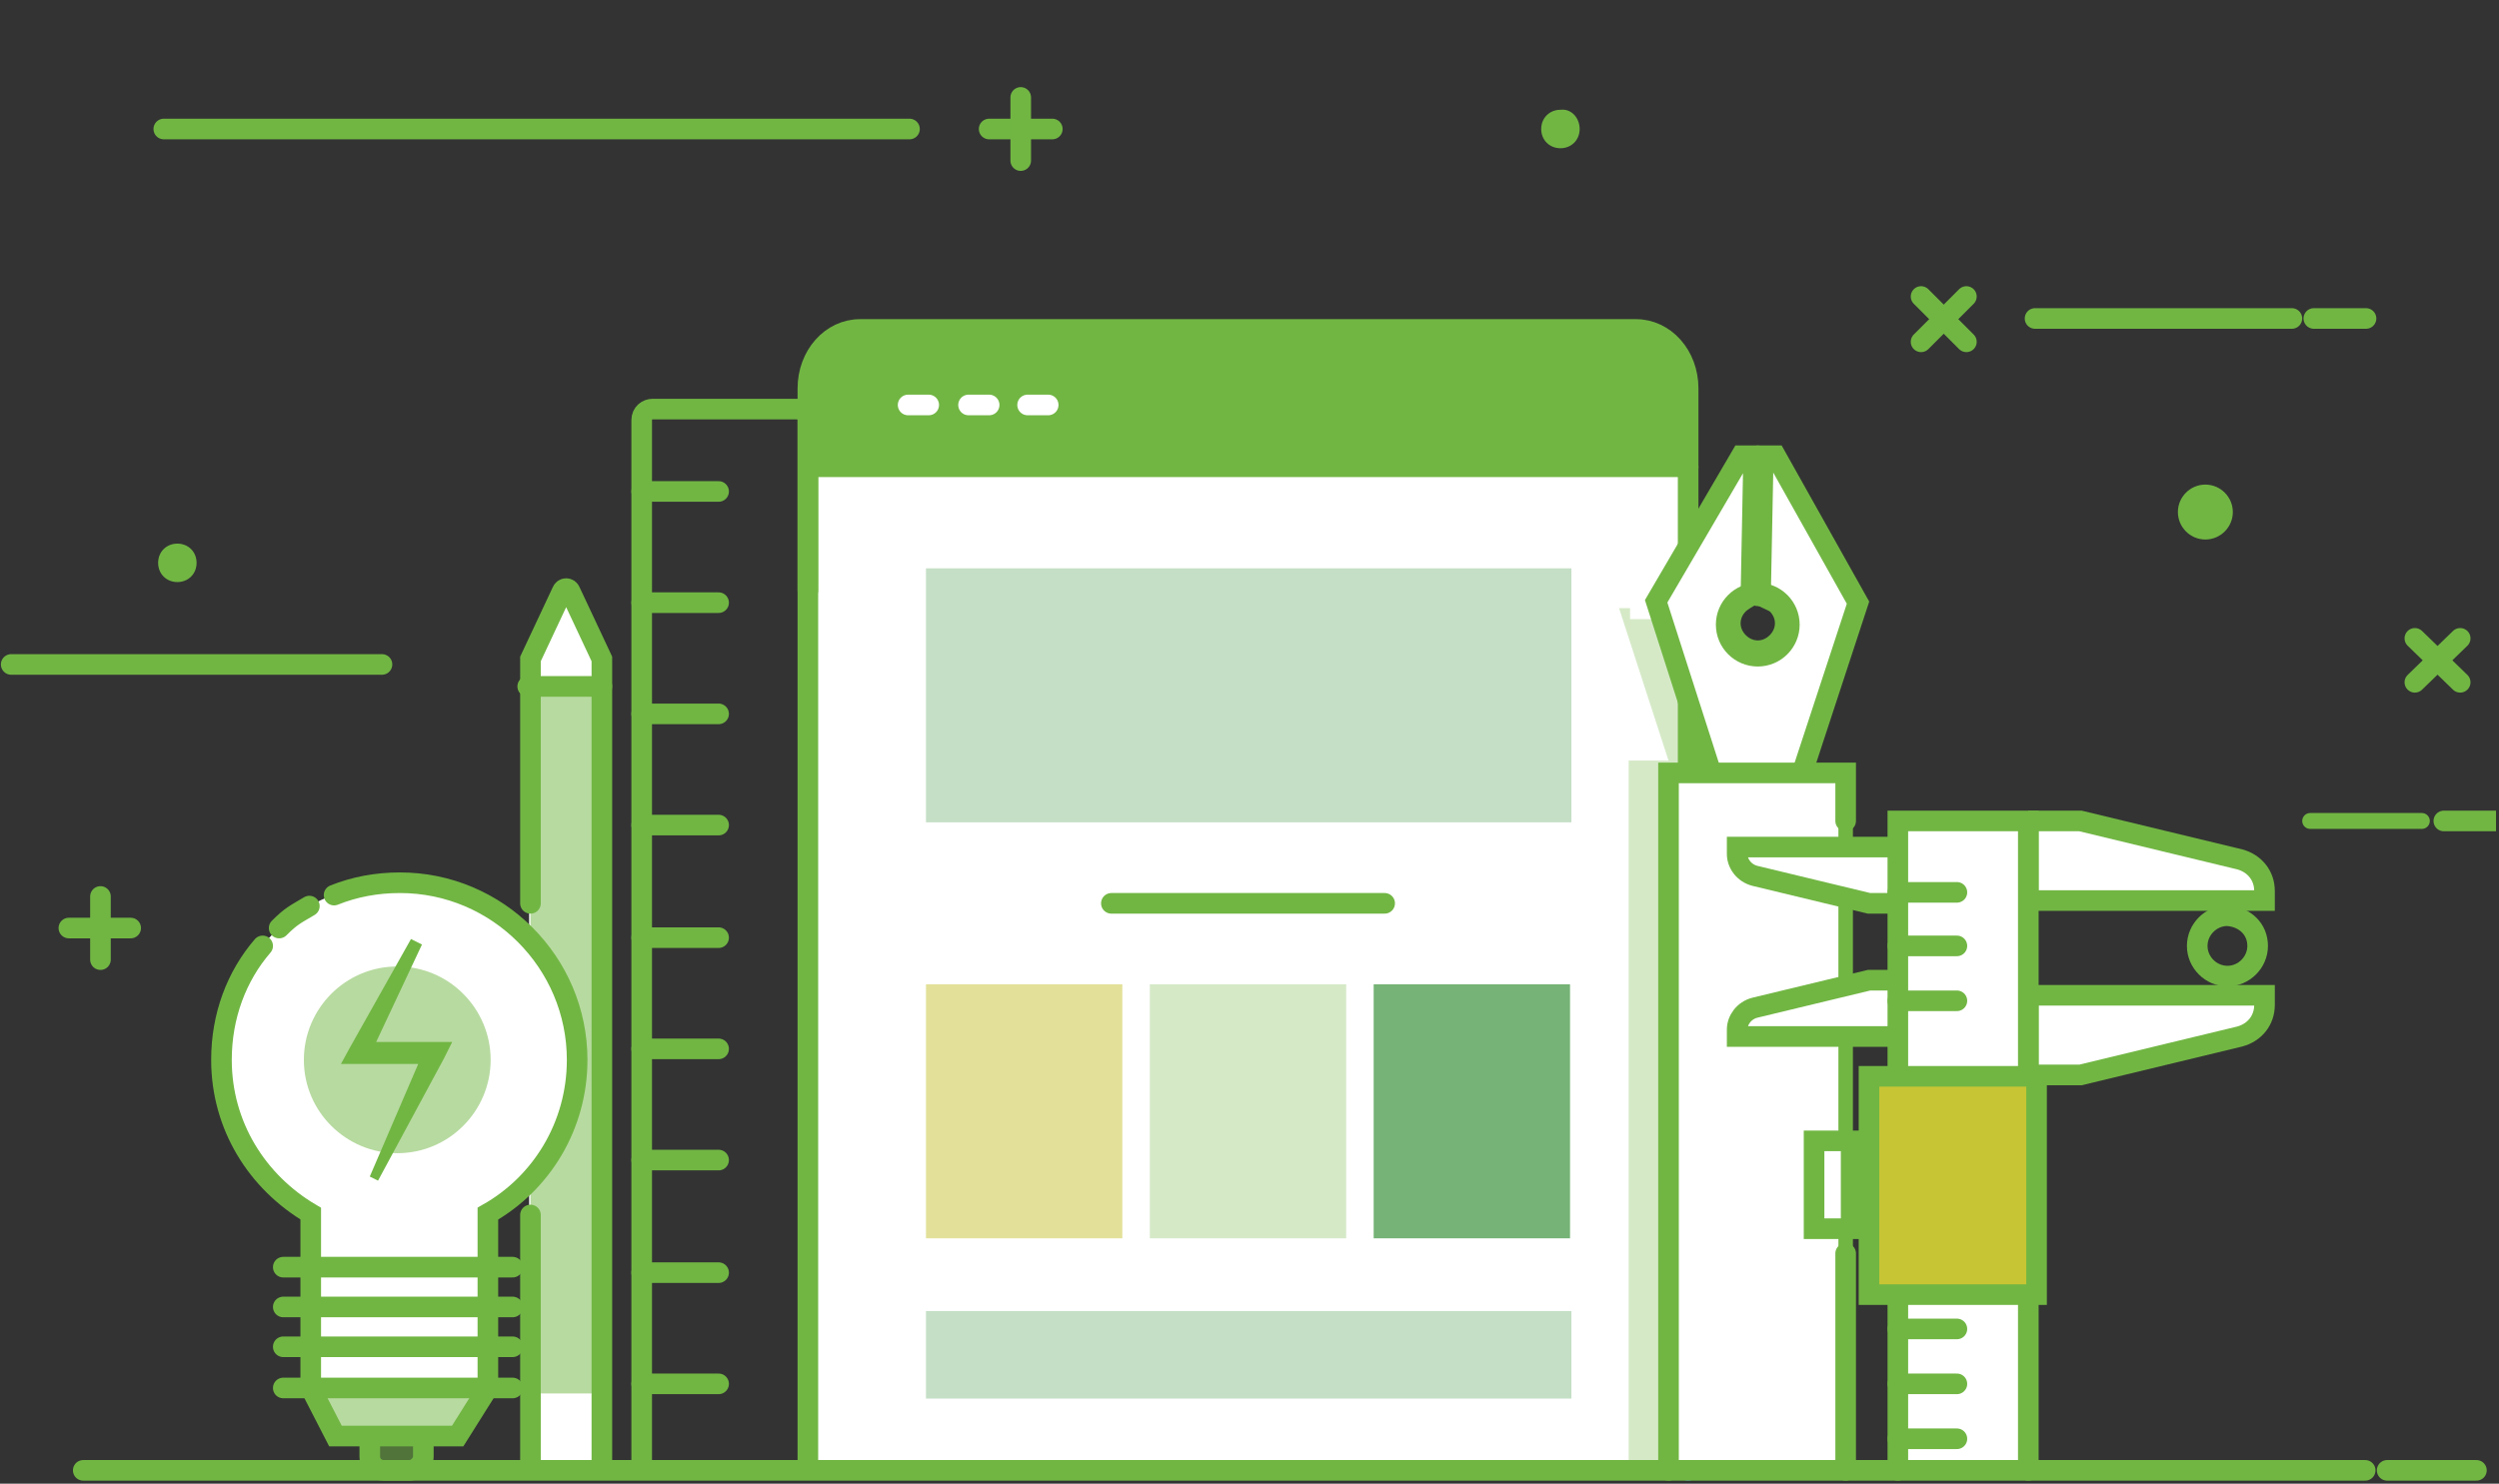 <?xml version="1.0" encoding="UTF-8" standalone="no"?><!DOCTYPE svg PUBLIC "-//W3C//DTD SVG 1.1//EN" "http://www.w3.org/Graphics/SVG/1.1/DTD/svg11.dtd"><svg width="100%" height="100%" viewBox="0 0 719 427" version="1.1" xmlns="http://www.w3.org/2000/svg" xmlns:xlink="http://www.w3.org/1999/xlink" xml:space="preserve" xmlns:serif="http://www.serif.com/" style="fill-rule:evenodd;clip-rule:evenodd;stroke-linecap:round;stroke-miterlimit:10;"><rect x="0" y="0" width="719" height="427" fill="#333333" stroke="none"/><rect id="Mesa-de-trabajo1" serif:id="Mesa de trabajo1" x="0" y="0" width="718.142" height="426.266" style="fill:none;"/><clipPath id="_clip1"><rect x="0" y="0" width="718.142" height="426.266"/></clipPath><g clip-path="url(#_clip1)"><path id="power-tools_186_" d="M284.591,37.127l18.176,0" style="fill:none;stroke:#71b643;stroke-width:5.93px;"/><path id="power-tools_185_" d="M293.679,46.215l0,-18.176" style="fill:none;stroke:#71b643;stroke-width:5.93px;"/><path id="power-tools_201_" d="M47.126,37.127l214.549,0" style="fill:none;stroke:#71b643;stroke-width:5.93px;stroke-linecap:butt;"/><path id="power-tools_141_" d="M454.492,37.127c0,3.161 -2.371,5.532 -5.532,5.532c-3.161,0 -5.532,-2.371 -5.532,-5.532c0,-3.161 2.371,-5.532 5.532,-5.532c3.161,-0.395 5.532,2.371 5.532,5.532Z" style="fill:#71b643;fill-rule:nonzero;"/><g id="power-tools_374_"><path id="power-tools_463_" d="M485.706,423.156l0,-311.352c0,-9.483 -6.717,-16.99 -15.014,-16.99l-223.242,0c-8.297,0 -15.014,7.507 -15.014,16.99l0,311.352l253.27,0Z" style="fill:#fff;fill-rule:nonzero;"/><path id="power-tools_460_" d="M232.436,133.931l0,-26.473c0,-7.112 5.532,-12.644 12.644,-12.644l227.982,0c7.112,0 12.644,5.532 12.644,12.644l0,26.473l-253.27,0Z" style="fill:#71b643;fill-rule:nonzero;"/><path id="power-tools_429_" d="M233.621,134.326l252.085,0" style="fill:none;stroke:#71b643;stroke-width:5.93px;stroke-linecap:butt;"/><path id="power-tools_428_" d="M261.279,116.545l5.927,0" style="fill:none;stroke:#fff;stroke-width:5.93px;stroke-linecap:butt;"/><path id="power-tools_427_" d="M278.665,116.545l5.926,0" style="fill:none;stroke:#fff;stroke-width:5.93px;stroke-linecap:butt;"/><path id="power-tools_414_" d="M295.655,116.545l5.926,0" style="fill:none;stroke:#fff;stroke-width:5.93px;stroke-linecap:butt;"/><rect id="power-tools_413_" x="266.416" y="163.564" width="185.705" height="73.097" style="fill:#3b933c;fill-opacity:0.3;"/><rect id="power-tools_413_1" serif:id="power-tools_413_" x="266.416" y="377.31" width="185.705" height="25.194" style="fill:#3b933c;fill-opacity:0.3;"/><rect id="power-tools_412_" x="266.416" y="283.285" width="56.502" height="73.097" style="fill:#c8c534;fill-opacity:0.5;"/><rect id="power-tools_411_" x="330.82" y="283.285" width="56.502" height="73.097" style="fill:#71b643;fill-opacity:0.3;"/><rect id="power-tools_410_" x="395.224" y="283.285" width="56.502" height="73.097" style="fill:#3b933c;fill-opacity:0.7;"/><path id="power-tools_409_" d="M319.757,259.973l78.628,0" style="fill:none;stroke:#71b643;stroke-width:5.93px;stroke-linecap:butt;"/><path id="power-tools_158_" d="M485.706,231.525l0,-119.721c0,-9.483 -6.717,-16.99 -15.014,-16.99l-223.242,0c-8.297,0 -15.014,7.507 -15.014,16.99l0,310.086" style="fill:none;stroke:#71b643;stroke-width:5.93px;stroke-linecap:butt;"/><path id="power-tools_156_" d="M485.706,423.156l0,-109.447" style="fill:none;stroke:#377dff;stroke-width:5.93px;stroke-linecap:butt;"/></g><path id="power-tools_243_" d="M552.72,98.37l13.039,-13.039" style="fill:none;stroke:#71b643;stroke-width:5.93px;"/><path id="power-tools_213_" d="M565.759,98.37l-13.039,-13.039" style="fill:none;stroke:#71b643;stroke-width:5.93px;"/><path id="power-tools_136_" d="M3.22,191.223l106.682,0" style="fill:none;stroke:#71b643;stroke-width:5.93px;stroke-linecap:butt;"/><path id="power-tools_135_" d="M585.515,91.653l73.887,0" style="fill:none;stroke:#71b643;stroke-width:5.93px;stroke-linecap:butt;"/><path id="power-tools_143_" d="M642.419,147.365c0,4.346 -3.556,7.902 -7.902,7.902c-4.346,0 -7.902,-3.556 -7.902,-7.902c0,-4.347 3.556,-7.903 7.902,-7.903c4.346,0 7.902,3.556 7.902,7.903Z" style="fill:#71b643;fill-rule:nonzero;"/><g id="power-tools_106_"><path id="power-tools_114_" d="M170.798,423.156l-16.2,0c-1.186,0 -2.371,-0.79 -2.371,-2.37l0,-230.354c0,-0.395 0,-0.79 0.395,-0.79l7.903,-17.385c0.79,-1.581 3.16,-1.581 3.951,0l7.902,17.385c0,0.395 0.395,0.79 0.395,0.79l0,230.354c0.395,1.185 -0.79,2.37 -1.975,2.37Z" style="fill:#fff;fill-rule:nonzero;"/><rect id="power-tools_112_" x="152.622" y="197.544" width="20.546" height="203.485" style="fill:#71b643;fill-opacity:0.5;"/><path id="power-tools_151_" d="M152.622,259.973l0,-70.331l9.088,-19.361c0.395,-1.185 1.975,-1.185 2.371,0l9.087,19.361l0,233.119" style="fill:none;stroke:#71b643;stroke-width:5.93px;stroke-linecap:butt;"/><path id="power-tools_109_" d="M152.622,422.366l0,-72.701" style="fill:none;stroke:#71b643;stroke-width:5.93px;stroke-linecap:butt;"/><path id="power-tools_107_" d="M151.832,197.544l21.336,0" style="fill:none;stroke:#71b643;stroke-width:5.93px;stroke-linecap:butt;"/></g><g id="power-tools_567_"><path id="power-tools_148_" d="M184.627,422.366l0,-301.474c0,-1.976 1.58,-3.161 3.161,-3.161l41.487,0c1.976,0 3.161,1.58 3.161,3.161l0,48.994" style="fill:none;stroke:#71b643;stroke-width:5.93px;stroke-linecap:butt;"/><path id="power-tools_575_" d="M184.627,398.264l22.126,0" style="fill:none;stroke:#71b643;stroke-width:5.93px;stroke-linecap:butt;"/><path id="power-tools_574_" d="M184.627,366.26l22.126,0" style="fill:none;stroke:#71b643;stroke-width:5.93px;stroke-linecap:butt;"/><path id="power-tools_573_" d="M184.627,333.86l22.126,0" style="fill:none;stroke:#71b643;stroke-width:5.93px;stroke-linecap:butt;"/><path id="power-tools_572_" d="M184.627,301.855l22.126,0" style="fill:none;stroke:#71b643;stroke-width:5.93px;stroke-linecap:butt;"/><path id="power-tools_571_" d="M184.627,269.851l22.126,0" style="fill:none;stroke:#71b643;stroke-width:5.93px;stroke-linecap:butt;"/><path id="power-tools_570_" d="M184.627,237.451l22.126,0" style="fill:none;stroke:#71b643;stroke-width:5.93px;stroke-linecap:butt;"/><path id="power-tools_569_" d="M184.627,205.447l22.126,0" style="fill:none;stroke:#71b643;stroke-width:5.93px;stroke-linecap:butt;"/><path id="power-tools_568_" d="M184.627,173.442l22.126,0" style="fill:none;stroke:#71b643;stroke-width:5.93px;stroke-linecap:butt;"/><path id="power-tools_104_" d="M184.627,141.438l22.126,0" style="fill:none;stroke:#71b643;stroke-width:5.93px;stroke-linecap:butt;"/></g><path id="power-tools_166_" d="M503.761,393.523l-17.385,0l0,-210.993c0,-2.371 -1.976,-4.346 -4.347,-4.346l-13.038,0l0,-3.161l-3.161,0l14.224,43.858l-11.459,0l0,203.88l23.312,0c4.742,-3.161 8.298,-8.297 9.483,-14.224l2.371,-15.014Z" style="fill:#71b643;fill-opacity:0.3;fill-rule:nonzero;"/><g id="power-tools_64_"><path id="power-tools_101_" d="M505.341,226.388l11.854,0l17.385,-52.946l-23.707,-42.277l-3.556,0l-0.79,40.302c0.79,0.395 3.951,1.58 4.741,2.37c3.161,3.161 3.161,7.903 0,11.064c-3.161,3.161 -7.902,3.161 -11.063,0c-3.161,-3.161 -3.161,-7.903 0,-11.064c0.79,-0.79 2.766,-1.975 3.556,-2.37l0.79,-40.302l-3.556,0l-24.497,41.882l16.99,52.946l11.853,0.395Z" style="fill:#fff;fill-rule:nonzero;stroke:#71b643;stroke-width:4.17px;stroke-linecap:butt;stroke-linejoin:round;stroke-miterlimit:1.414;"/><path id="power-tools_102_" d="M505.341,226.388l11.854,0l17.385,-52.946l-23.707,-42.277l-3.556,0l-0.79,40.302c0.79,0.395 3.951,1.58 4.741,2.37c3.161,3.161 3.161,7.903 0,11.064c-3.161,3.161 -7.902,3.161 -11.063,0c-3.161,-3.161 -3.161,-7.903 0,-11.064c0.79,-0.79 2.766,-1.975 3.556,-2.37l0.79,-40.302l-3.556,0l-24.497,41.882l16.99,52.946l11.853,0.395Z" style="fill:none;stroke:#71b643;stroke-width:5.93px;stroke-linecap:butt;"/><rect id="power-tools_98_" x="480.054" y="222.437" width="50.97" height="200.72" style="fill:#fff;stroke:#71b643;stroke-width:4.17px;stroke-linecap:butt;stroke-linejoin:round;stroke-miterlimit:1.414;"/><path id="power-tools_96_" d="M505.736,131.165l0,40.302" style="fill:none;stroke:#71b643;stroke-width:5.93px;stroke-linecap:butt;"/><circle id="power-tools_95_" cx="505.736" cy="179.764" r="9.088" style="fill:none;stroke:#71b643;stroke-width:5.93px;stroke-linecap:butt;"/><path id="power-tools_164_" d="M531.024,360.728l0,62.428" style="fill:none;stroke:#71b643;stroke-width:5.93px;stroke-linecap:butt;"/><path id="power-tools_163_" d="M480.054,423.156l0,-200.719l50.97,0l0,13.829" style="fill:none;stroke:#71b643;stroke-width:5.93px;stroke-linecap:butt;"/></g><g id="power-tools_859_"><path id="power-tools_868_" d="M583.575,236.266l15.014,0l45.834,11.063c4.346,1.186 7.112,4.742 7.112,9.088l0,2.766l-67.96,0l0,-22.917Z" style="fill:#fff;fill-rule:nonzero;"/><path id="power-tools_866_" d="M583.575,309.363l15.014,0l45.834,-11.064c4.346,-1.185 7.112,-4.741 7.112,-9.087l0,-2.766l-67.96,0l0,22.917Z" style="fill:#fff;fill-rule:nonzero;"/><path id="power-tools_840_" d="M583.575,236.266l15.014,0l45.834,11.063c4.346,1.186 7.112,4.742 7.112,9.088l0,2.766l-67.96,0l0,-22.917Z" style="fill:none;stroke:#71b643;stroke-width:5.93px;stroke-linecap:butt;"/><path id="power-tools_837_" d="M583.575,309.363l15.014,0l45.834,-11.064c4.346,-1.185 7.112,-4.741 7.112,-9.087l0,-2.766l-67.96,0l0,22.917Z" style="fill:none;stroke:#71b643;stroke-width:5.93px;stroke-linecap:butt;"/><path id="power-tools_864_" d="M548.409,282.1l-10.668,0l-32.795,7.902c-3.161,0.79 -5.136,3.556 -5.136,6.322l0,1.975l48.599,0l0,-16.199Z" style="fill:#fff;fill-rule:nonzero;"/><path id="power-tools_862_" d="M548.409,259.973l-10.668,0l-32.795,-7.902c-3.161,-0.791 -5.136,-3.556 -5.136,-6.322l0,-1.976l48.599,0l0,16.2Z" style="fill:#fff;fill-rule:nonzero;"/><path id="power-tools_846_" d="M548.409,282.1l-10.668,0l-32.795,7.902c-3.161,0.79 -5.136,3.556 -5.136,6.322l0,1.975l48.599,0l0,-16.199Z" style="fill:none;stroke:#71b643;stroke-width:5.93px;stroke-linecap:butt;"/><path id="power-tools_844_" d="M548.409,259.973l-10.668,0l-32.795,-7.902c-3.161,-0.791 -5.136,-3.556 -5.136,-6.322l0,-1.976l48.599,0l0,16.2Z" style="fill:none;stroke:#71b643;stroke-width:5.93px;stroke-linecap:butt;"/><rect id="power-tools_860_" x="546.038" y="236.266" width="37.536" height="186.89" style="fill:#fff;"/><path id="power-tools_838_" d="M546.038,423.156l0,-186.89l37.537,0l0,186.89" style="fill:none;stroke:#71b643;stroke-width:5.93px;stroke-linecap:butt;"/><path id="power-tools_858_" d="M546.038,256.812l16.99,0" style="fill:none;stroke:#71b643;stroke-width:5.93px;stroke-linecap:butt;"/><path id="power-tools_857_" d="M546.038,272.222l16.99,0" style="fill:none;stroke:#71b643;stroke-width:5.93px;stroke-linecap:butt;"/><path id="power-tools_856_" d="M546.038,288.026l16.99,0" style="fill:none;stroke:#71b643;stroke-width:5.93px;stroke-linecap:butt;"/><path id="power-tools_854_" d="M546.038,382.459l16.99,0" style="fill:none;stroke:#71b643;stroke-width:5.93px;stroke-linecap:butt;"/><path id="power-tools_851_" d="M546.038,398.264l16.99,0" style="fill:none;stroke:#71b643;stroke-width:5.93px;stroke-linecap:butt;"/><path id="power-tools_849_" d="M546.038,414.069l16.99,0" style="fill:none;stroke:#71b643;stroke-width:5.93px;stroke-linecap:butt;"/><rect id="power-tools_848_" x="537.741" y="309.758" width="48.204" height="62.824" style="fill:#c8c534;"/><rect id="power-tools_845_" x="537.741" y="309.758" width="48.204" height="62.824" style="fill:none;stroke:#71b643;stroke-width:5.93px;stroke-linecap:butt;"/><rect id="power-tools_843_" x="521.936" y="328.328" width="10.668" height="25.287" style="fill:#fff;"/><rect id="power-tools_839_" x="521.936" y="328.328" width="10.668" height="25.287" style="fill:none;stroke:#71b643;stroke-width:5.93px;stroke-linecap:butt;"/><path id="power-tools_842_" d="M649.559,272.222c0,4.741 -3.951,8.692 -8.692,8.692c-4.742,0 -8.693,-3.951 -8.693,-8.692c0,-4.742 3.951,-8.693 8.693,-8.693c5.136,0.395 8.692,3.951 8.692,8.693Z" style="fill:none;stroke:#71b643;stroke-width:5.93px;stroke-linecap:butt;"/></g><g id="power-tools_103_"><path id="power-tools_193_" d="M117.852,423.156l-7.507,0c-1.976,0 -3.952,-1.58 -3.952,-3.951l0,-15.409c0,-2.371 1.976,-3.952 3.952,-3.952l7.507,0c2.371,0 3.951,1.581 3.951,3.952l0,15.409c0,1.976 -1.976,3.951 -3.951,3.951Z" style="fill:#71b643;fill-opacity:0.5;fill-rule:nonzero;"/><path id="power-tools_192_" d="M117.852,423.156l-7.507,0c-1.976,0 -3.952,-1.58 -3.952,-3.951l0,-15.409c0,-2.371 1.976,-3.952 3.952,-3.952l7.507,0c2.371,0 3.951,1.581 3.951,3.952l0,15.409c0,1.976 -1.976,3.951 -3.951,3.951Z" style="fill:none;stroke:#71b643;stroke-width:5.93px;stroke-linecap:butt;"/><path id="power-tools_191_" d="M165.266,305.016c0,-28.053 -22.917,-50.97 -50.97,-50.97c-28.053,0 -50.97,22.917 -50.97,50.97c0,18.966 10.273,35.166 25.682,44.253l0,50.18l7.112,13.829l35.166,0l8.692,-13.829l0,-50.18c15.015,-9.087 25.288,-25.287 25.288,-44.253Z" style="fill:#fff;fill-rule:nonzero;"/><path id="power-tools_183_" d="M139.978,399.449l-8.692,13.434l-34.77,0l-7.508,-13.434l50.97,0Z" style="fill:#71b643;fill-opacity:0.5;fill-rule:nonzero;"/><path id="power-tools_182_" d="M75.574,272.222c-7.507,8.692 -11.853,20.151 -11.853,32.794c0,18.966 10.273,35.166 25.682,44.253l0,50.18l7.113,13.829l35.165,0l8.693,-13.829l0,-50.18c15.409,-8.692 25.682,-25.287 25.682,-44.253c0,-28.053 -22.917,-50.97 -50.97,-50.97c-6.717,0 -13.039,1.186 -18.966,3.556" style="fill:none;stroke:#71b643;stroke-width:5.93px;stroke-linecap:butt;"/><path id="power-tools_181_" d="M89.008,260.763c-3.951,2.371 -5.136,2.766 -8.692,6.322" style="fill:none;stroke:#71b643;stroke-width:5.93px;stroke-linecap:butt;"/><path id="power-tools_180_" d="M81.501,364.679l65.985,0" style="fill:none;stroke:#71b643;stroke-width:5.93px;stroke-linecap:butt;"/><path id="power-tools_179_" d="M81.501,376.137l65.985,0" style="fill:none;stroke:#71b643;stroke-width:5.93px;stroke-linecap:butt;"/><path id="power-tools_178_" d="M81.501,387.596l65.985,0" style="fill:none;stroke:#71b643;stroke-width:5.93px;stroke-linecap:butt;"/><path id="power-tools_177_" d="M81.501,399.449l65.985,0" style="fill:none;stroke:#71b643;stroke-width:5.93px;stroke-linecap:butt;"/><path id="power-tools_150_" d="M141.164,305.016c0,14.62 -11.854,26.868 -26.868,26.868c-14.62,0 -26.868,-11.853 -26.868,-26.868c0,-14.619 11.853,-26.868 26.868,-26.868c15.014,0 26.868,12.249 26.868,26.868Z" style="fill:#71b643;fill-opacity:0.5;fill-rule:nonzero;"/><path id="power-tools_279_" d="M121.408,271.826l-15.41,32.795l-2.765,-4.741l26.868,0l-2.371,4.741l-18.966,35.166l-2.371,-1.186l15.805,-36.746l2.766,4.347l-21.731,0l-5.137,0l2.371,-4.347l17.78,-31.609l3.161,1.58Z" style="fill:#71b643;fill-rule:nonzero;"/></g><g id="power-tools_3_"><path id="power-tools_189_" d="M23.952,423.156l656.547,0" style="fill:none;stroke:#71b643;stroke-width:5.93px;stroke-linecap:butt;"/><path id="power-tools_188_" d="M-32.293,423.156l11.459,0" style="fill:none;stroke:#377dff;stroke-width:5.93px;stroke-linecap:butt;"/><path id="power-tools_187_" d="M686.821,423.156l25.682,0" style="fill:none;stroke:#71b643;stroke-width:5.93px;stroke-linecap:butt;"/></g><path id="power-tools_162_" d="M664.671,236.266l32.135,0" style="fill:none;stroke:#71b643;stroke-width:4.57px;stroke-linecap:butt;"/><path id="power-tools_161_" d="M718.142,236.266l-15.015,0" style="fill:none;stroke:#71b643;stroke-width:5.93px;stroke-linecap:butt;"/><path id="power-tools_176_" d="M694.794,196.359l13.039,-12.644" style="fill:none;stroke:#71b643;stroke-width:5.93px;"/><path id="power-tools_175_" d="M707.833,196.359l-13.039,-12.644" style="fill:none;stroke:#71b643;stroke-width:5.93px;"/><path id="power-tools_105_" d="M680.738,91.653l-15.014,0" style="fill:none;stroke:#71b643;stroke-width:5.93px;stroke-linecap:butt;"/><path id="power-tools_212_" d="M56.561,161.984c0,3.161 -2.37,5.532 -5.531,5.532c-3.161,0 -5.532,-2.371 -5.532,-5.532c0,-3.161 2.371,-5.532 5.532,-5.532c3.161,0 5.531,2.371 5.531,5.532Z" style="fill:#71b643;fill-rule:nonzero;"/><path id="power-tools_140_" d="M19.815,267.085l17.781,0" style="fill:none;stroke:#71b643;stroke-width:5.93px;"/><path id="power-tools_138_" d="M28.903,276.173l0,-18.176" style="fill:none;stroke:#71b643;stroke-width:5.93px;"/></g></svg>